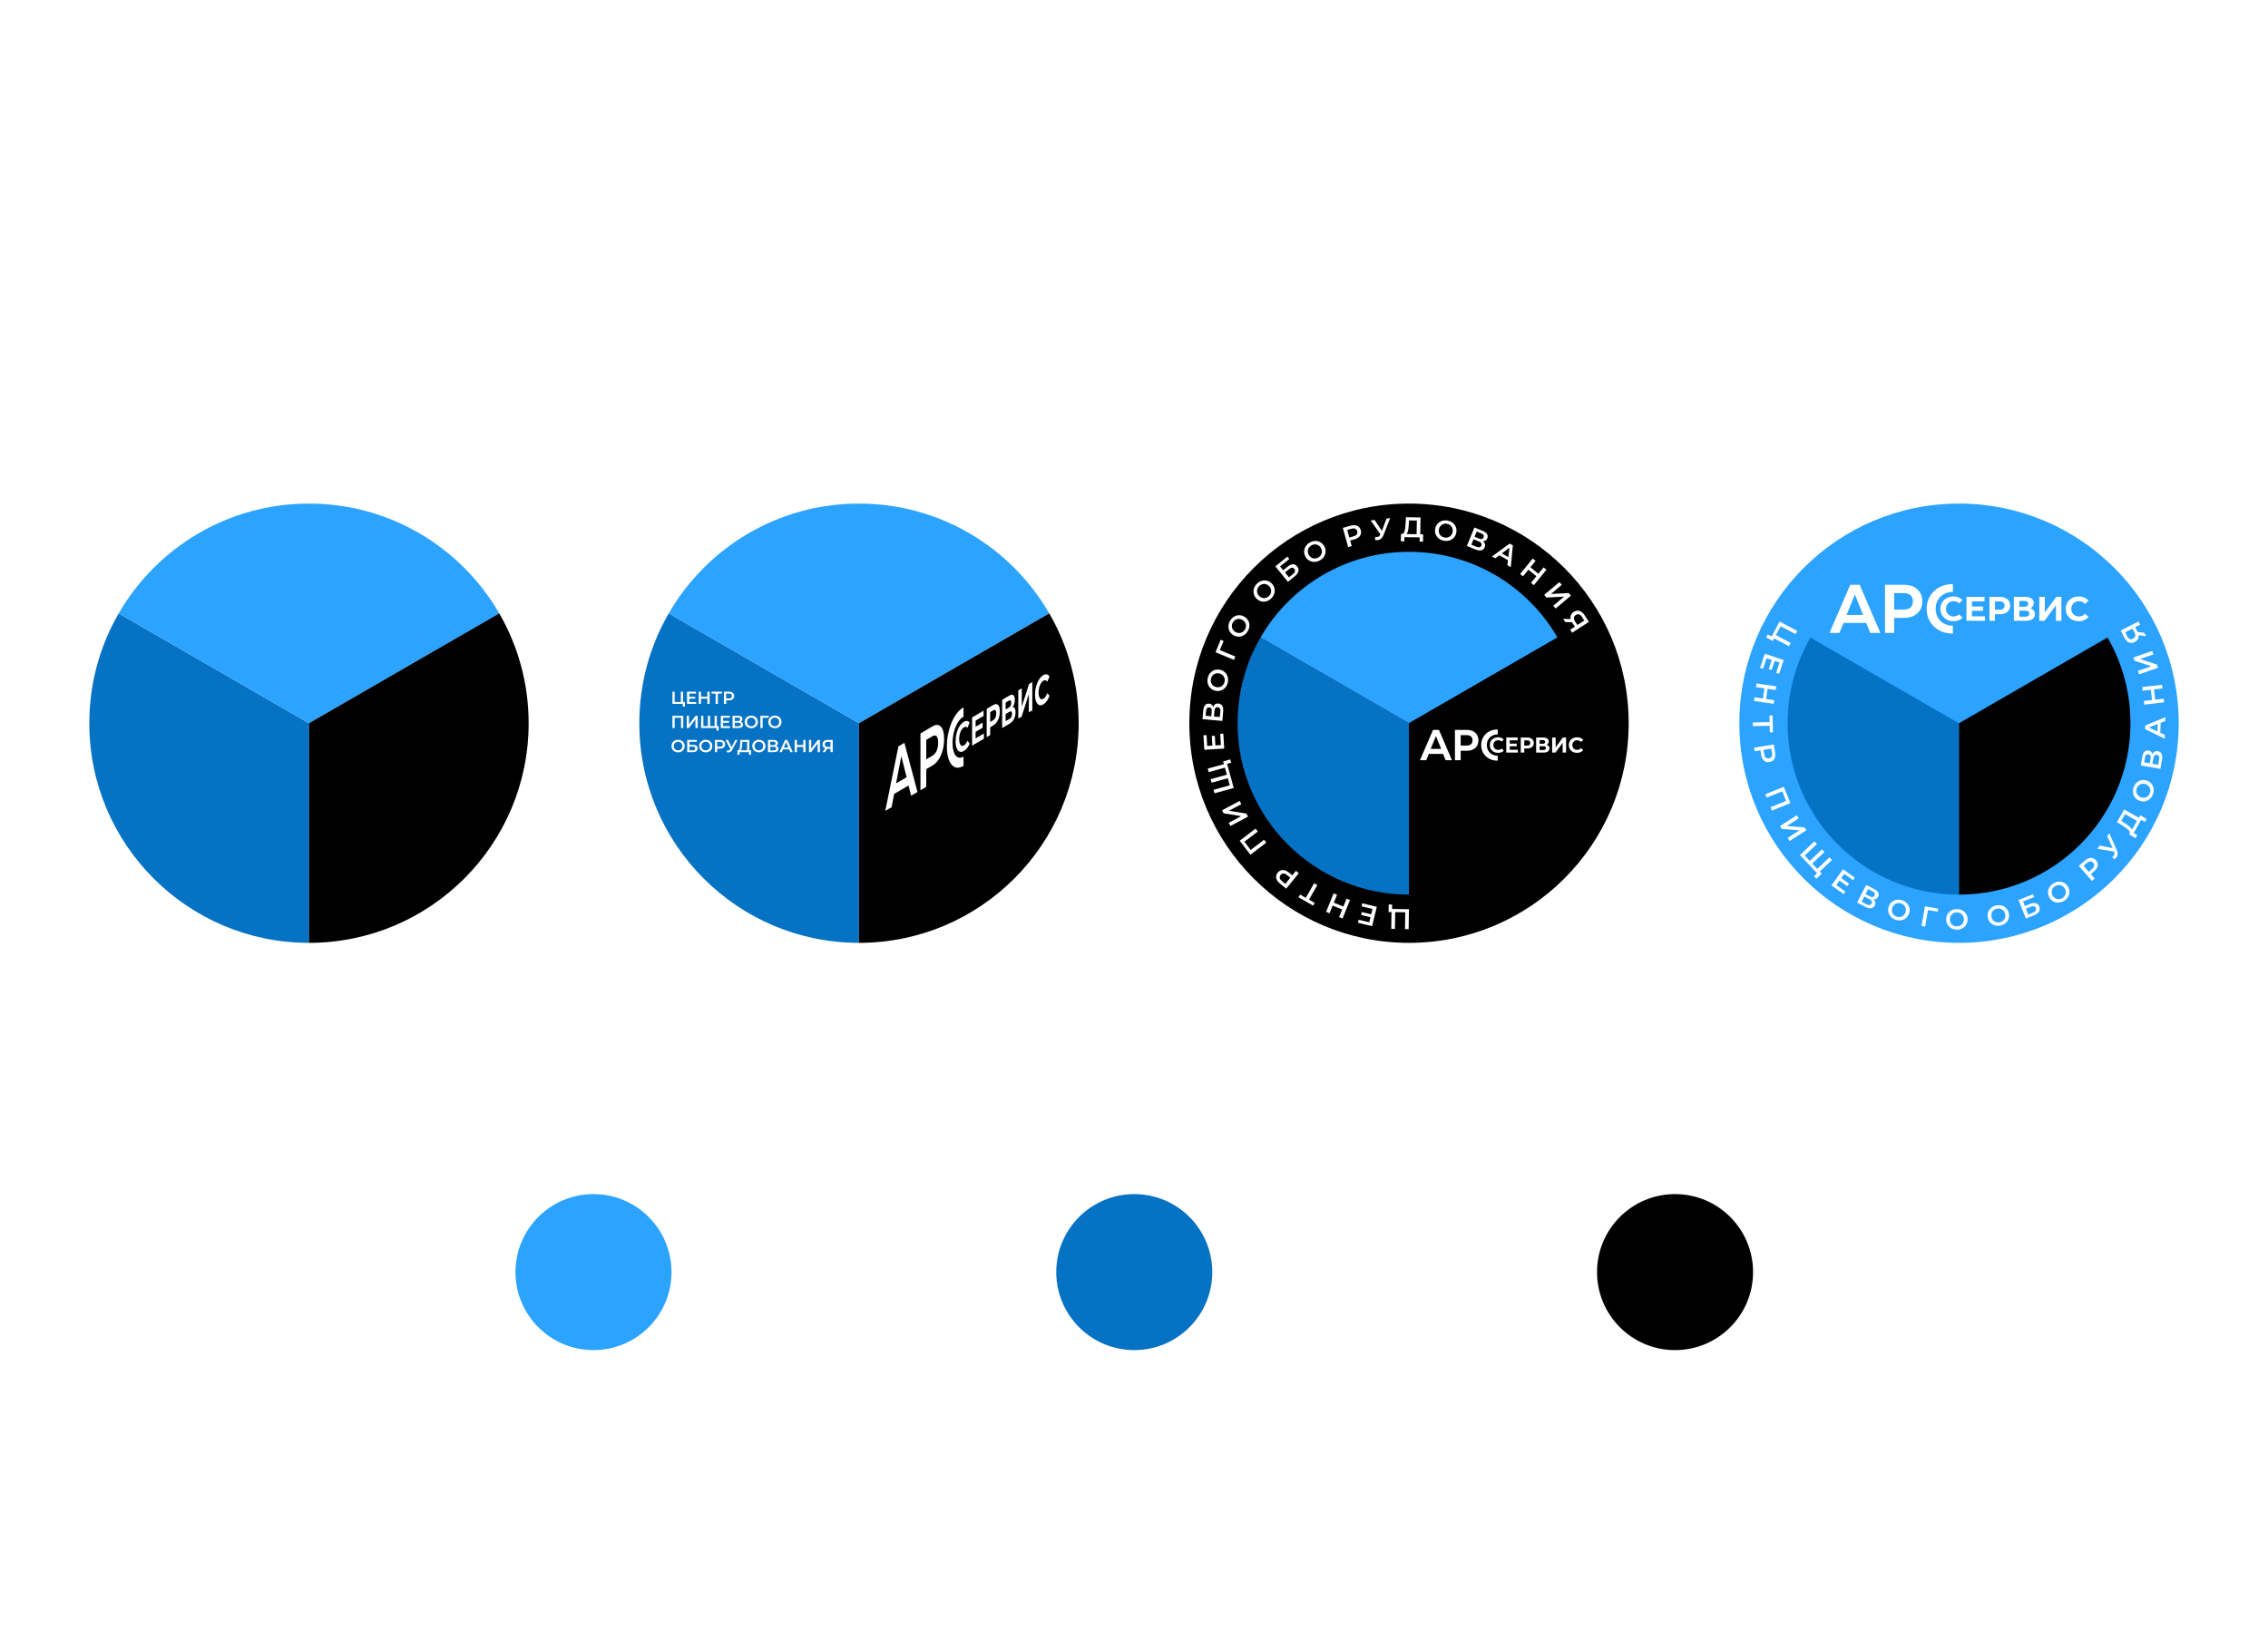<?xml version="1.0" encoding="UTF-8"?> <!-- Creator: CorelDRAW --> <svg xmlns="http://www.w3.org/2000/svg" xmlns:xlink="http://www.w3.org/1999/xlink" xmlns:xodm="http://www.corel.com/coreldraw/odm/2003" xml:space="preserve" width="1052.37mm" height="761.276mm" version="1.1" style="shape-rendering:geometricPrecision; text-rendering:geometricPrecision; image-rendering:optimizeQuality; fill-rule:evenodd; clip-rule:evenodd" viewBox="0 0 108579.42 78545.82"> <defs> <style type="text/css"> <![CDATA[ .fil3 {fill:black} .fil1 {fill:#0672C4} .fil6 {fill:#0672C4} .fil2 {fill:#2BA3FF} .fil5 {fill:#2BA3FF} .fil0 {fill:white} .fil4 {fill:white;fill-rule:nonzero} ]]> </style> </defs> <g id="Слой_x0020_1">  <polygon class="fil0" points="-0,78545.82 108579.42,78545.82 108579.42,0 -0,0 "></polygon> <g id="_105553522430112"> <g> <g> <path class="fil1" d="M30607.36 34628.41c0,5808.05 4708.36,10516.41 10516.42,10516.41l0 -10516.41 -9109 -5259.08c-895.1,1547.02 -1407.42,3343.22 -1407.42,5259.08z"></path> <path class="fil2" d="M32014.78 29369.33l9109 5259.08 9108.99 -5259.08c-1818.45,-3142.88 -5216.8,-5257.33 -9108.99,-5257.33 -3892.2,0 -7290.54,2114.44 -9109,5257.33z"></path> <path class="fil3" d="M41123.77 34628.41l0 10516.41c5808.05,0 10516.41,-4708.36 10516.41,-10516.41 0,-1915.86 -512.3,-3712.05 -1407.42,-5259.08l-9108.99 5259.08z"></path> </g> <path class="fil4" d="M49944.99 33728.85c-73.98,43.41 -140.87,52.69 -200.67,27.86 -59.81,-24.83 -106.82,-80.37 -141.04,-166.6 -34.22,-86.23 -51.34,-196.34 -51.34,-330.36 0,-134.02 17.12,-264.21 51.34,-390.6 34.22,-126.39 81.23,-237.08 141.04,-332.08 59.8,-95 127.03,-164.41 201.7,-208.22 62.92,-36.91 119.79,-49.65 170.6,-38.23 50.81,11.42 93.51,45.65 128.07,102.68l-107.85 248.83c-49.09,-76.87 -109.93,-94 -182.52,-51.41 -44.94,26.36 -85.05,68.25 -120.3,125.66 -35.26,57.41 -62.74,124.75 -82.45,202.04 -19.71,77.27 -29.56,157.79 -29.56,241.55 0,83.76 9.85,152.71 29.56,206.88 19.71,54.15 47.19,89.25 82.45,105.29 35.26,16.03 75.36,10.86 120.3,-15.5 72.58,-42.58 133.43,-131.76 182.52,-267.51l107.85 122.28c-34.56,98.88 -77.43,183.94 -128.59,255.2 -51.17,71.25 -108.2,125.33 -171.12,162.23zm-7045.87 3779.86l504.75 -296.12 -252.37 -1006.48 -252.38 1302.59zm-517.25 1318.05l629.88 -3090.66 285.75 -167.63 627.8 2352.82 -306.6 179.87 -123.06 -491.46 -688.28 403.79 -123.06 635.86 -302.43 177.42zm1962.18 -2468.95l289.92 -170.08c88.98,-52.21 157.82,-132.76 206.49,-241.65 48.66,-108.89 73,-238.48 73,-388.8 0,-150.31 -24.34,-251.36 -73,-303.14 -48.67,-51.78 -117.51,-51.58 -206.49,0.63l-289.92 170.09 0 932.95zm-277.4 1480.55l0 -2721.13 577.74 -338.95c166.86,-97.89 301.04,-91.73 402.54,18.46 101.51,110.2 152.26,307.83 152.26,592.9 0,285.07 -50.75,542.25 -152.26,771.54 -101.51,229.3 -235.69,392.9 -402.54,490.78l-300.34 176.2 0 847.44 -277.4 162.74zm2074.54 -1877.94c-73.99,43.41 -140.88,52.69 -200.68,27.86 -59.8,-24.83 -106.82,-80.37 -141.04,-166.6 -34.22,-86.23 -51.33,-196.34 -51.33,-330.36 0,-134.02 17.11,-264.21 51.33,-390.6 34.22,-126.39 81.24,-237.08 141.04,-332.08 59.8,-95 127.04,-164.41 201.71,-208.22 62.92,-36.91 119.78,-49.65 170.59,-38.23 26.17,5.88 81.21,34.51 106.53,77.55l-101.25 244.88c-47.21,-56.14 -116.22,-52.45 -167.58,-22.33 -44.93,26.36 -85.04,68.25 -120.29,125.66 -35.27,57.41 -62.74,124.75 -82.45,202.03 -19.71,77.28 -29.56,157.8 -29.56,241.56 0,83.76 9.85,152.71 29.56,206.87 19.71,54.16 47.18,89.26 82.45,105.3 35.26,16.03 75.36,10.86 120.29,-15.5 51.24,-30.06 135.51,-131.85 169.06,-217.04l104.44 133.38c-79.55,181.32 -170.84,290.17 -282.83,355.88zm-30.48 717.62c-147.39,86.47 -280.53,104.32 -399.41,53.56 -118.89,-50.75 -212.05,-162.61 -279.49,-335.55 -67.44,-172.95 -101.15,-392.89 -101.15,-659.81 0,-266.93 34.07,-526.63 102.2,-779.12 68.14,-252.47 161.65,-473.84 280.54,-664.1 118.88,-190.26 252.02,-328.62 399.41,-415.08 5.06,-2.97 10.08,-5.84 15.09,-8.65l0 442.98 -2.58 1.48c-100.11,58.74 -189.79,152.16 -269.05,280.3 -79.26,128.13 -141.14,277.81 -185.64,449.04 -44.49,171.23 -66.73,348.85 -66.73,532.84 0,184 22.24,335.52 66.73,454.53 44.5,119.02 106.37,196.11 185.64,231.24 79.26,35.14 168.94,23.34 269.05,-35.39l2.58 -1.54 0 442.91c-5.71,3.53 -11.43,6.97 -17.18,10.35zm990.65 -1555.4l0 251.28 -562.08 329.76 0 -1353.02 548.61 -321.85 0 251.28 -381.64 223.89 0 293.8 337.05 -197.74 0 243.55 -337.05 197.74 0 313.12 395.11 -231.81zm440.76 -635.47c50.46,-29.61 88.83,-72.42 115.11,-128.42 26.27,-56 39.4,-121.38 39.4,-196.12 0,-76.02 -13.13,-126.63 -39.4,-151.8 -26.28,-25.18 -64.65,-22.96 -115.11,6.65l-136.89 80.3 0 469.69 136.89 -80.3zm9.34 -730.31c64.29,-37.72 120.12,-50.49 167.49,-38.34 47.36,12.16 83.82,47.47 109.4,105.91 25.59,58.44 38.38,137.92 38.38,238.42 0,99.22 -12.79,193.38 -38.38,282.49 -25.58,89.1 -62.04,167.2 -109.4,234.28 -47.37,67.09 -103.2,119.49 -167.49,157.21l-146.23 85.79 0 373.03 -168 98.56 0 -1353 314.23 -184.36zm777.8 664.76c78.82,-46.23 118.22,-127.34 118.22,-243.31 0,-112.11 -39.4,-145.05 -118.22,-98.8l-184.6 108.29 0 342.12 184.6 -108.3zm-184.6 -452.23l156.6 -91.87c36.64,-21.49 64.3,-51.57 82.96,-90.23 18.66,-38.65 28,-85.05 28,-139.16 0,-52.83 -9.51,-87.84 -28.52,-105.04 -19.02,-17.19 -46.5,-15.24 -82.45,5.85l-156.6 91.87 0 328.59zm336.01 -110.15c44.24,-1.48 78.13,18.6 101.63,60.22 23.5,41.62 35.26,103.01 35.26,184.2 0,119.83 -24.37,227.56 -73.11,323.16 -48.74,95.6 -118.4,169.96 -208.96,223.1l-357.8 209.9 0 -1353.02 338.09 -198.34c84.35,-49.48 150.03,-57.74 197.05,-24.75 47.01,32.98 70.52,105.53 70.52,217.63 0,67.01 -9,131.23 -26.97,192.68 -17.97,61.43 -43.21,116.51 -75.7,165.21zm269.63 -805.69l166.97 -97.96 0 881.4 346.37 -1084.6 157.64 -92.48 0 1353 -165.94 97.35 0 -879.46 -346.37 1082.67 -158.68 93.09 0 -1353.02z"></path> </g> <path class="fil4" d="M32790.87 33611.56l0 221.22 -100.56 0 0 -129.04 -497.74 0 0 -586.57 107.26 0 0 494.39 295.8 0 0 -494.39 108.09 0 0 494.39 87.15 0zm539.63 0.85l0 91.33 -439.92 0 0 -586.57 428.19 0 0 91.34 -319.26 0 0 152.51 283.23 0 0 89.66 -283.23 0 0 161.73 330.99 0zm642.71 -495.24l0 586.57 -108.93 0 0 -251.39 -303.34 0 0 251.39 -108.93 0 0 -586.57 108.93 0 0 242.18 303.34 0 0 -242.18 108.93 0zm589.91 92.18l-194.41 0 0 494.39 -108.09 0 0 -494.39 -193.57 0 0 -92.18 496.06 0 0 92.18zm335.18 -92.18c50.84,0 95.11,8.39 132.82,25.14 37.7,16.76 66.61,40.78 86.72,72.06 20.11,31.28 30.17,68.44 30.17,111.45 0,42.46 -10.06,79.47 -30.17,111.03 -20.11,31.56 -49.02,55.73 -86.72,72.48 -37.71,16.76 -81.98,25.14 -132.82,25.14l-132.4 0 0 169.26 -108.93 0 0 -586.57 241.33 0zm-5.02 325.13c47.48,0 83.51,-10.06 108.09,-30.17 24.59,-20.11 36.88,-48.87 36.88,-86.31 0,-37.43 -12.29,-66.2 -36.88,-86.31 -24.58,-20.11 -60.61,-30.17 -108.09,-30.17l-127.37 0 0 232.95 127.37 0zm-2182.02 830.4l0 586.57 -107.25 0 0 -494.39 -304.17 0 0 494.39 -107.26 0 0 -586.57 518.69 0zm165.92 0l107.26 0 0 416.46 315.07 -416.46 101.39 0 0 586.57 -107.26 0 0 -415.63 -315.07 415.63 -101.39 0 0 -586.57zm1442.12 0l0 586.57 -753.32 0 0 -586.57 107.26 0 0 494.39 216.19 0 0 -494.39 107.26 0 0 494.39 215.35 0 0 -494.39 107.26 0zm84.63 494.39l0 217.03 -100.56 0 0 -124.85 -93.85 0 0 -92.18 194.41 0zm544.67 0.85l0 91.33 -439.92 0 0 -586.57 428.19 0 0 91.34 -319.26 0 0 152.51 283.23 0 0 89.66 -283.23 0 0 161.73 330.99 0zm507.79 -213.68c37.43,10.05 65.92,27.23 85.47,51.53 19.55,24.31 29.33,54.61 29.33,90.92 0,51.39 -18.99,91.34 -56.98,119.83 -37.99,28.49 -93.01,42.74 -165.07,42.74l-278.21 0 0 -586.57 262.28 0c65.91,0 117.31,13.13 154.18,39.39 36.88,26.25 55.3,63.4 55.3,111.44 0,30.73 -7.4,57.26 -22.2,79.61 -14.81,22.34 -36.17,39.38 -64.1,51.11zm-278.19 -31l145.8 0c35.19,0 62.01,-6.99 80.45,-20.96 18.44,-13.96 27.65,-34.63 27.65,-62.01 0,-27.37 -9.21,-48.17 -27.65,-62.42 -18.44,-14.25 -45.25,-21.37 -80.45,-21.37l-145.8 0 0 166.75zm167.59 252.21c77.09,0 115.63,-29.04 115.63,-87.14 0,-56.97 -38.54,-85.47 -115.63,-85.47l-167.59 0 0 172.61 167.59 0zm620.92 92.18c-59.78,0 -113.68,-12.99 -161.73,-38.96 -48.04,-25.98 -85.75,-62.01 -113.12,-108.1 -27.37,-46.09 -41.05,-97.63 -41.05,-154.6 0,-56.98 13.68,-108.52 41.05,-154.6 27.37,-46.09 65.08,-82.12 113.12,-108.1 48.05,-25.98 101.95,-38.97 161.73,-38.97 59.77,0 113.68,12.99 161.72,38.97 48.05,25.98 85.75,61.86 113.12,107.67 27.37,45.81 41.06,97.48 41.06,155.02 0,57.54 -13.69,109.21 -41.06,155.02 -27.37,45.8 -65.07,81.7 -113.12,107.67 -48.04,25.97 -101.95,38.96 -161.72,38.96zm0 -95.52c39.1,0 74.3,-8.8 105.58,-26.4 31.28,-17.59 55.86,-42.17 73.74,-73.74 17.87,-31.56 26.82,-66.89 26.82,-105.99 0,-39.1 -8.95,-74.44 -26.82,-106 -17.88,-31.56 -42.46,-56.14 -73.74,-73.74 -31.28,-17.59 -66.48,-26.39 -105.58,-26.39 -39.1,0 -74.3,8.8 -105.58,26.39 -31.28,17.6 -55.87,42.18 -73.74,73.74 -17.88,31.56 -26.82,66.9 -26.82,106 0,39.1 8.94,74.43 26.82,105.99 17.87,31.57 42.46,56.15 73.74,73.74 31.28,17.6 66.48,26.4 105.58,26.4zm834.59 -407.25l-290.76 0 0.84 494.39 -107.26 0 0 -586.57 398.02 0 -0.84 92.18zm296.64 502.77c-59.78,0 -113.68,-12.99 -161.73,-38.96 -48.04,-25.98 -85.75,-62.01 -113.12,-108.1 -27.37,-46.09 -41.05,-97.63 -41.05,-154.6 0,-56.98 13.68,-108.52 41.05,-154.6 27.37,-46.09 65.08,-82.12 113.12,-108.1 48.05,-25.98 101.95,-38.97 161.73,-38.97 59.77,0 113.68,12.99 161.72,38.97 48.05,25.98 85.75,61.86 113.12,107.67 27.37,45.81 41.06,97.48 41.06,155.02 0,57.54 -13.69,109.21 -41.06,155.02 -27.37,45.8 -65.07,81.7 -113.12,107.67 -48.04,25.97 -101.95,38.96 -161.72,38.96zm0 -95.52c39.1,0 74.3,-8.8 105.58,-26.4 31.28,-17.59 55.86,-42.17 73.74,-73.74 17.87,-31.56 26.82,-66.89 26.82,-105.99 0,-39.1 -8.95,-74.44 -26.82,-106 -17.88,-31.56 -42.46,-56.14 -73.74,-73.74 -31.28,-17.59 -66.48,-26.39 -105.58,-26.39 -39.1,0 -74.3,8.8 -105.58,26.39 -31.28,17.6 -55.87,42.18 -73.74,73.74 -17.88,31.56 -26.82,66.9 -26.82,106 0,39.1 8.94,74.43 26.82,105.99 17.87,31.57 42.46,56.15 73.74,73.74 31.28,17.6 66.48,26.4 105.58,26.4zm-4634.7 1251.05c-59.78,0 -113.68,-12.99 -161.73,-38.96 -48.04,-25.98 -85.75,-62.01 -113.12,-108.1 -27.37,-46.09 -41.05,-97.63 -41.05,-154.6 0,-56.98 13.68,-108.52 41.05,-154.6 27.37,-46.09 65.08,-82.12 113.12,-108.1 48.05,-25.98 101.95,-38.97 161.73,-38.97 59.77,0 113.68,12.99 161.72,38.97 48.05,25.98 85.75,61.86 113.12,107.67 27.37,45.81 41.06,97.48 41.06,155.02 0,57.54 -13.69,109.21 -41.06,155.02 -27.37,45.8 -65.07,81.7 -113.12,107.67 -48.04,25.97 -101.95,38.96 -161.72,38.96zm0 -95.52c39.1,0 74.3,-8.8 105.58,-26.4 31.28,-17.59 55.86,-42.17 73.74,-73.74 17.87,-31.56 26.82,-66.89 26.82,-105.99 0,-39.1 -8.95,-74.44 -26.82,-106 -17.88,-31.56 -42.46,-56.14 -73.74,-73.74 -31.28,-17.59 -66.48,-26.39 -105.58,-26.39 -39.1,0 -74.3,8.8 -105.58,26.39 -31.28,17.6 -55.87,42.18 -73.74,73.74 -17.88,31.56 -26.82,66.9 -26.82,106 0,39.1 8.94,74.43 26.82,105.99 17.87,31.57 42.46,56.15 73.74,73.74 31.28,17.6 66.48,26.4 105.58,26.4zm437.41 -499.43l456.68 0 0 89.67 -349.42 0 0 144.12 173.45 0c70.39,0 123.88,14.67 160.47,43.99 36.59,29.33 54.89,71.65 54.89,126.95 0,58.1 -20.12,102.93 -60.34,134.49 -40.22,31.56 -97.48,47.35 -171.78,47.35l-263.96 0 0 -586.57zm258.1 502.77c41.89,0 73.73,-8.1 95.52,-24.3 21.79,-16.2 32.68,-39.66 32.68,-70.39 0,-60.33 -42.74,-90.5 -128.2,-90.5l-150.83 0 0 185.18 150.83 0zm628.46 92.18c-59.78,0 -113.68,-12.99 -161.73,-38.96 -48.04,-25.98 -85.75,-62.01 -113.12,-108.1 -27.37,-46.09 -41.05,-97.63 -41.05,-154.6 0,-56.98 13.68,-108.52 41.05,-154.6 27.37,-46.09 65.08,-82.12 113.12,-108.1 48.05,-25.98 101.95,-38.97 161.73,-38.97 59.77,0 113.68,12.99 161.72,38.97 48.05,25.98 85.75,61.86 113.12,107.67 27.37,45.81 41.06,97.48 41.06,155.02 0,57.54 -13.69,109.21 -41.06,155.02 -27.37,45.8 -65.07,81.7 -113.12,107.67 -48.04,25.97 -101.95,38.96 -161.72,38.96zm0 -95.52c39.1,0 74.3,-8.8 105.58,-26.4 31.28,-17.59 55.86,-42.17 73.74,-73.74 17.87,-31.56 26.82,-66.89 26.82,-105.99 0,-39.1 -8.95,-74.44 -26.82,-106 -17.88,-31.56 -42.46,-56.14 -73.74,-73.74 -31.28,-17.59 -66.48,-26.39 -105.58,-26.39 -39.1,0 -74.3,8.8 -105.58,26.39 -31.28,17.6 -55.87,42.18 -73.74,73.74 -17.88,31.56 -26.82,66.9 -26.82,106 0,39.1 8.94,74.43 26.82,105.99 17.87,31.57 42.46,56.15 73.74,73.74 31.28,17.6 66.48,26.4 105.58,26.4zm677.9 -499.43c50.84,0 95.11,8.39 132.82,25.14 37.7,16.76 66.61,40.78 86.72,72.06 20.11,31.28 30.17,68.44 30.17,111.45 0,42.46 -10.06,79.47 -30.17,111.03 -20.11,31.56 -49.02,55.73 -86.72,72.48 -37.71,16.76 -81.98,25.14 -132.82,25.14l-132.4 0 0 169.26 -108.93 0 0 -586.57 241.33 0zm-5.02 325.13c47.48,0 83.51,-10.06 108.09,-30.17 24.59,-20.11 36.88,-48.87 36.88,-86.31 0,-37.43 -12.29,-66.2 -36.88,-86.31 -24.58,-20.11 -60.61,-30.17 -108.09,-30.17l-127.37 0 0 232.95 127.37 0zm848.83 -325.13l-254.73 473.45c-22.35,41.9 -49.02,73.32 -80.02,94.27 -31,20.94 -64.66,31.42 -100.98,31.42 -29.04,0 -57.81,-6.14 -86.31,-18.44l26.82 -85.46c22.91,7.25 41.9,10.89 56.98,10.89 35.19,0 64.24,-18.15 87.14,-54.47l9.22 -14.24 -233.79 -437.42 116.47 0 173.46 344.4 178.49 -344.4 107.25 0zm648.57 494.39l0 217.03 -100.56 0 0 -124.85 -449.97 0 0 124.85 -101.39 0 0.84 -217.03 25.14 0c36.86,-1.67 62.7,-28.91 77.51,-81.7 14.81,-52.8 23.89,-128.35 27.24,-226.67l6.7 -186.03 429.87 0 0 494.39 84.63 0zm-425.68 -298.3c-2.8,75.97 -8.94,139.24 -18.44,189.79 -9.49,50.56 -24.58,86.73 -45.24,108.51l297.47 0 0 -402.21 -229.6 0 -4.19 103.91zm799.4 398.86c-59.78,0 -113.68,-12.99 -161.73,-38.96 -48.04,-25.98 -85.75,-62.01 -113.12,-108.1 -27.37,-46.09 -41.05,-97.63 -41.05,-154.6 0,-56.98 13.68,-108.52 41.05,-154.6 27.37,-46.09 65.08,-82.12 113.12,-108.1 48.05,-25.98 101.95,-38.97 161.73,-38.97 59.77,0 113.68,12.99 161.72,38.97 48.05,25.98 85.75,61.86 113.12,107.67 27.37,45.81 41.06,97.48 41.06,155.02 0,57.54 -13.69,109.21 -41.06,155.02 -27.37,45.8 -65.07,81.7 -113.12,107.67 -48.04,25.97 -101.95,38.96 -161.72,38.96zm0 -95.52c39.1,0 74.3,-8.8 105.58,-26.4 31.28,-17.59 55.86,-42.17 73.74,-73.74 17.87,-31.56 26.82,-66.89 26.82,-105.99 0,-39.1 -8.95,-74.44 -26.82,-106 -17.88,-31.56 -42.46,-56.14 -73.74,-73.74 -31.28,-17.59 -66.48,-26.39 -105.58,-26.39 -39.1,0 -74.3,8.8 -105.58,26.39 -31.28,17.6 -55.87,42.18 -73.74,73.74 -17.88,31.56 -26.82,66.9 -26.82,106 0,39.1 8.94,74.43 26.82,105.99 17.87,31.57 42.46,56.15 73.74,73.74 31.28,17.6 66.48,26.4 105.58,26.4zm822.86 -217.87c37.43,10.05 65.92,27.23 85.47,51.53 19.55,24.31 29.33,54.61 29.33,90.92 0,51.39 -18.99,91.34 -56.98,119.83 -37.99,28.49 -93.01,42.74 -165.07,42.74l-278.21 0 0 -586.57 262.28 0c65.91,0 117.31,13.13 154.18,39.39 36.88,26.25 55.3,63.4 55.3,111.44 0,30.73 -7.4,57.26 -22.2,79.61 -14.81,22.34 -36.17,39.38 -64.1,51.11zm-278.19 -31l145.8 0c35.19,0 62.01,-6.99 80.45,-20.96 18.44,-13.96 27.65,-34.63 27.65,-62.01 0,-27.37 -9.21,-48.17 -27.65,-62.42 -18.44,-14.25 -45.25,-21.37 -80.45,-21.37l-145.8 0 0 166.75zm167.59 252.21c77.09,0 115.63,-29.04 115.63,-87.14 0,-56.97 -38.54,-85.47 -115.63,-85.47l-167.59 0 0 172.61 167.59 0zm738.23 -51.95l-293.28 0 -57.82 135.75 -112.29 0 263.96 -586.57 107.25 0 264.79 586.57 -113.96 0 -58.66 -135.75zm-36.03 -85.47l-110.62 -256.41 -109.77 256.41 220.38 0zm819.51 -365.35l0 586.57 -108.93 0 0 -251.39 -303.34 0 0 251.39 -108.93 0 0 -586.57 108.93 0 0 242.18 303.34 0 0 -242.18 108.93 0zm165.07 0l107.26 0 0 416.46 315.07 -416.46 101.39 0 0 586.57 -107.26 0 0 -415.63 -315.07 415.63 -101.39 0 0 -586.57zm1136.26 0l0 586.57 -107.25 0 0 -163.4 -144.97 0 -11.73 0 -108.93 163.4 -114.79 0 125.69 -180.99c-40.78,-15.08 -72.2,-38.97 -94.26,-71.65 -22.07,-32.69 -33.1,-72.2 -33.1,-118.57 0,-44.7 10.05,-83.24 30.16,-115.64 20.11,-32.4 48.61,-57.12 85.47,-74.15 36.88,-17.04 80.17,-25.57 129.89,-25.57l243.84 0zm-240.49 92.18c-44.69,0 -78.9,10.34 -102.64,31 -23.75,20.67 -35.62,50.84 -35.62,90.5 0,38.55 11.45,68.29 34.36,89.25 22.91,20.94 56.14,31.42 99.71,31.42l137.43 0 0 -242.17 -133.24 0z"></path> </g> <g id="_105553522240448"> <path class="fil1" d="M4275.5 34628.42c0,5808.05 4708.36,10516.41 10516.41,10516.41l0 -10516.41 -9108.99 -5259.08c-895.11,1547.01 -1407.42,3343.22 -1407.42,5259.08z"></path> <path class="fil2" d="M5682.92 29369.34l9108.99 5259.08 9109 -5259.08c-1818.46,-3142.88 -5216.8,-5257.34 -9109,-5257.34 -3892.2,0 -7290.53,2114.45 -9108.99,5257.34z"></path> <path class="fil3" d="M14791.91 34628.42l0 10516.41c5808.05,0 10516.41,-4708.36 10516.41,-10516.41 0,-1915.86 -512.3,-3712.05 -1407.41,-5259.08l-9109 5259.08z"></path> </g> <g id="_105553522290144"> <path class="fil3" d="M67455.64 24112c5808.05,0 10516.41,4708.36 10516.41,10516.41 0,5808.05 -4708.36,10516.41 -10516.41,10516.41 -5808.05,0 -10516.41,-4708.36 -10516.41,-10516.41 0,-5808.05 4708.36,-10516.41 10516.41,-10516.41z"></path> <path class="fil4" d="M66477.68 43668.7l5.79 -359.91 163.6 2.63 -3.37 209.94 809.8 13.02 -15.34 954.3 -174.5 -2.8 12.93 -804.34 -481.25 -7.74 -12.92 804.34 -175.86 -2.83 12.92 -804.34 -141.79 -2.28zm-1294.64 -273.51l34.96 -144.45 695.74 168.36 -224.48 927.66 -677.19 -163.88 34.96 -144.45 504.9 122.18 58.37 -241.2 -447.91 -108.4 34.31 -141.79 447.92 108.39 61.9 -255.77 -523.47 -126.67zm-1695.93 264.07l358.83 -884.42 164.26 66.64 -153.78 379.04 457.36 185.56 153.77 -379.03 164.25 66.63 -358.82 884.41 -164.25 -66.63 148.14 -365.14 -457.36 -185.56 -148.14 365.13 -164.26 -66.63zm-1247.61 -827.01l274.73 156.82 398.79 -698.65 152.75 87.19 -398.79 698.64 273.53 156.15 -74.35 130.25 -701.01 -400.14 74.35 -130.26zm-967.03 -530.3c-64.16,-52.21 -111.43,-108.25 -141.81,-168.14 -30.36,-59.88 -42.18,-119.89 -35.43,-180.02 6.75,-60.14 32.21,-117.34 76.39,-171.63 43.6,-53.58 94.31,-89.96 152.1,-109.14 57.8,-19.18 119.11,-19.97 183.9,-2.39 64.79,17.57 129.29,52.48 193.44,104.68l167.09 135.98 173.84 -213.62 137.48 111.88 -602.45 740.26 -304.57 -247.86zm340.28 -405.15c-59.92,-48.76 -115.72,-73.08 -167.4,-72.95 -51.68,0.12 -96.74,23.81 -135.18,71.05 -38.43,47.24 -52.48,96.17 -42.11,146.8 10.36,50.63 45.51,100.32 105.44,149.08l160.74 130.83 239.26 -293.99 -160.74 -130.82zm-2262.44 -1641.37l758.27 -579.62 105.99 138.67 -639.12 488.53 300.56 393.22 639.12 -488.53 105.98 138.65 -758.27 579.62 -512.54 -670.53zm-444.78 -705.9l-81.88 -154.13 598.44 -317.93 -838.96 -134.81 -77.4 -145.7 842.87 -447.79 81.88 154.14 -597.24 317.28 837.75 135.45 77.41 145.71 -842.88 447.78zm-1085.77 -2748l920.23 -253.22 325.21 1181.82 -920.22 253.23 -46.31 -168.28 775.61 -213.42 -93.32 -339.18 -775.62 213.44 -46.31 -168.27 775.62 -213.43 -92.97 -337.85 -775.61 213.43 -46.32 -168.27zm739.08 -346.21l340.49 -93.69 43.41 157.76 -195.88 53.9 40.52 147.23 -144.61 39.8 -83.92 -304.99zm-141.76 -1318.45l148.34 -9.19 44.27 714.45 -952.6 59.03 -43.1 -695.4 148.33 -9.19 32.14 518.49 247.68 -15.34 -28.51 -459.97 145.61 -9.02 28.5 459.96 262.66 -16.27 -33.32 -537.54zm-336.01 -1286.62c21.75,-59.2 53.72,-102.88 95.96,-131.02 42.21,-28.16 92.77,-39.59 151.6,-34.31 83.3,7.48 145.27,44.08 185.9,109.79 40.65,65.7 55.74,156.96 45.24,273.74l-40.49 450.86 -950.61 -85.36 38.16 -425.06c9.6,-106.83 38.35,-188.2 86.27,-244.14 47.92,-55.94 110.8,-80.41 188.66,-73.41 49.8,4.47 91.72,20.33 125.78,47.57 34.06,27.24 58.56,64.34 73.51,111.33zm-90.73 446.33l21.21 -236.29c5.13,-57.03 -2.29,-101.49 -22.23,-133.41 -19.95,-31.91 -52.1,-49.85 -96.47,-53.84 -44.37,-3.98 -79.43,7.92 -105.2,35.73 -25.76,27.8 -41.22,70.22 -46.34,127.25l-21.21 236.29 270.24 24.27zm433.16 -234.89c11.22,-124.94 -30.26,-191.63 -124.41,-200.08 -92.34,-8.3 -144.13,50.02 -155.34,174.97l-24.39 271.59 279.75 25.12 24.39 -271.6zm356.67 -1387.04c-20.25,95.14 -59.18,176.51 -116.82,244.18 -57.61,67.65 -127.73,115.45 -210.37,143.4 -82.62,27.94 -169.28,32.26 -259.96,12.95 -90.68,-19.31 -168.05,-58.56 -232.12,-117.73 -64.08,-59.19 -108.64,-131.41 -133.7,-216.66 -25.07,-85.28 -27.47,-175.46 -7.21,-270.6 20.26,-95.13 59.19,-176.5 116.83,-244.17 57.61,-67.65 127.52,-115.5 209.7,-143.54 82.18,-28.04 169.05,-32.3 260.61,-12.81 91.58,19.5 169.18,58.79 232.81,117.88 63.63,59.1 107.96,131.26 133.03,216.52 25.06,85.28 27.46,175.46 7.2,270.59zm-152.03 -32.38c13.26,-62.24 11.18,-121.22 -6.22,-176.97 -17.41,-55.75 -48.19,-103.2 -92.36,-142.35 -44.17,-39.13 -97.37,-65.33 -159.61,-78.58 -62.24,-13.26 -121.49,-11.01 -177.78,6.74 -56.28,17.76 -103.73,48.55 -142.34,92.37 -38.6,43.82 -64.53,96.84 -77.78,159.08 -13.25,62.25 -11.17,121.23 6.23,176.98 17.41,55.76 48.18,103.2 92.36,142.35 44.17,39.13 97.37,65.33 159.6,78.59 62.24,13.25 121.5,11.01 177.78,-6.75 56.29,-17.76 103.74,-48.54 142.34,-92.37 38.61,-43.81 64.54,-96.84 77.78,-159.09zm-48.99 -1950.98l-181.3 437.01 743.56 307 -66.88 161.2 -881.58 -365.74 248.18 -598.21 138.02 58.73zm1160.5 -477.12c-48.21,84.47 -110.04,150.18 -185.51,197.12 -75.46,46.93 -156.79,71.15 -244,72.67 -87.2,1.5 -171.08,-20.73 -251.6,-66.69 -80.52,-45.95 -142.3,-106.87 -185.35,-182.73 -43.06,-75.87 -63.56,-158.21 -61.51,-247.05 2.04,-88.86 27.18,-175.5 75.39,-259.97 48.21,-84.48 110.05,-150.17 185.52,-197.12 75.45,-46.93 156.59,-71.26 243.4,-73 86.81,-1.73 170.87,20.6 252.18,67.01 81.31,46.42 143.29,107.44 185.95,183.08 42.64,75.63 62.95,157.87 60.91,246.72 -2.04,88.85 -27.17,175.5 -75.39,259.96zm-134.99 -77.06c31.54,-55.25 47.49,-112.08 47.86,-170.48 0.36,-58.41 -14.55,-112.97 -44.73,-163.69 -30.19,-50.72 -72.9,-91.85 -128.17,-123.39 -55.26,-31.55 -112.4,-47.42 -171.42,-47.62 -59.03,-0.2 -113.59,14.71 -163.69,44.73 -50.1,30 -90.92,72.65 -122.46,127.9 -31.55,55.27 -47.5,112.1 -47.86,170.5 -0.37,58.41 14.54,112.97 44.72,163.69 30.18,50.72 72.9,91.85 128.17,123.39 55.26,31.55 112.4,47.42 171.43,47.62 59.02,0.2 113.58,-14.7 163.68,-44.73 50.09,-30 90.92,-72.65 122.47,-127.92zm1260.33 -1489.5c-68.98,68.58 -146.08,115.43 -231.32,140.57 -85.23,25.14 -170.09,26.82 -254.55,5.04 -84.45,-21.78 -159.37,-65.55 -224.74,-131.29 -65.36,-65.75 -108.69,-140.92 -129.97,-225.5 -21.29,-84.59 -19.11,-169.43 6.53,-254.51 25.64,-85.1 72.94,-161.93 141.92,-230.5 68.97,-68.57 146.08,-115.43 231.32,-140.57 85.23,-25.13 169.92,-26.98 254.06,-5.52 84.14,21.45 159.21,65.38 225.21,131.78 66.01,66.39 109.5,141.72 130.47,225.99 20.96,84.26 18.62,168.94 -7.02,254.02 -25.64,85.1 -72.95,161.93 -141.92,230.5zm-109.58 -110.23c45.12,-44.86 75.64,-95.39 91.54,-151.58 15.92,-56.2 16.09,-112.75 0.51,-169.68 -15.58,-56.93 -45.8,-107.95 -90.66,-153.08 -44.86,-45.13 -95.71,-75.64 -152.54,-91.56 -56.84,-15.91 -113.4,-16.07 -169.69,-0.48 -56.28,15.57 -106.98,45.8 -152.1,90.66 -45.14,44.86 -75.65,95.39 -91.56,151.58 -15.92,56.19 -16.07,112.75 -0.51,169.68 15.58,56.92 45.8,107.94 90.67,153.07 44.85,45.13 95.71,75.65 152.54,91.57 56.84,15.9 113.4,16.06 169.68,0.48 56.28,-15.58 106.99,-45.8 152.12,-90.66zm302.13 -1417.81l576.35 -469.05 92.09 113.16 -440.99 358.88 148.03 181.89 218.92 -178.15c88.81,-72.29 171.39,-108.72 247.7,-109.28 76.29,-0.58 142.85,34.04 199.65,103.85 59.68,73.32 80.33,150.54 61.99,231.69 -18.33,81.14 -74.4,159.87 -168.17,236.18l-333.12 271.1 -602.45 -740.26zm842.11 369.43c52.87,-43.02 84.74,-85.96 95.59,-128.77 10.85,-42.83 0.51,-83.62 -31.06,-122.4 -61.96,-76.14 -146.87,-70.31 -254.74,17.46l-190.35 154.92 190.2 233.72 190.36 -154.92zm1292.43 -659c-84.47,48.22 -171.12,73.35 -259.97,75.39 -88.83,2.04 -171.19,-18.46 -247.06,-61.51 -75.85,-43.05 -136.76,-104.83 -182.72,-185.36 -45.97,-80.51 -68.19,-164.38 -66.68,-251.59 1.51,-87.22 25.72,-168.55 72.66,-244 46.95,-75.47 112.65,-137.3 197.13,-185.51 84.46,-48.22 171.11,-73.35 259.96,-75.39 88.83,-2.04 171.09,18.26 246.72,60.92 75.63,42.66 136.65,104.64 183.07,185.94 46.41,81.32 68.75,165.37 67.01,252.19 -1.73,86.81 -26.06,167.95 -73.01,243.4 -46.93,75.47 -112.64,137.3 -197.11,185.51zm-77.04 -135c55.25,-31.54 97.88,-72.36 127.9,-122.45 30.01,-50.11 44.92,-104.67 44.74,-163.69 -0.21,-59.03 -16.07,-116.17 -47.63,-171.43 -31.54,-55.26 -72.67,-97.98 -123.39,-128.17 -50.72,-30.18 -105.28,-45.09 -163.69,-44.72 -58.39,0.36 -115.23,16.31 -170.49,47.85 -55.26,31.55 -97.9,72.38 -127.9,122.47 -30.02,50.1 -44.93,104.66 -44.74,163.68 0.2,59.03 16.06,116.17 47.61,171.43 31.55,55.26 72.68,97.99 123.4,128.17 50.72,30.18 105.28,45.09 163.68,44.73 58.41,-0.37 115.24,-16.32 170.51,-47.87zm1549.38 -1524.78c79.67,-22.26 152.71,-28.51 219.16,-18.75 66.43,9.76 122.24,34.74 167.46,74.97 45.21,40.22 77.24,94.04 96.06,161.45 18.58,66.53 19.03,128.93 1.33,187.19 -17.69,58.28 -52.42,108.8 -104.19,151.57 -51.75,42.78 -117.48,75.29 -197.14,97.54l-207.49 57.95 74.1 265.27 -170.72 47.68 -256.78 -919.23 378.2 -105.64zm134.45 511.71c74.41,-20.79 126.47,-52.32 156.19,-94.59 29.73,-42.28 36.39,-92.75 20.01,-151.4 -16.38,-58.66 -48.24,-98.36 -95.56,-119.12 -47.33,-20.75 -108.2,-20.74 -182.6,0.04l-199.62 55.77 101.97 365.06 199.62 -55.76zm1753.12 -874.79l-318.02 814.94c-27.83,72.08 -64.71,128.09 -110.66,168.05 -45.94,39.95 -98.24,63.51 -156.89,70.68 -46.91,5.73 -94.59,1.48 -143.04,-12.75l26.45 -143.33c38.42,7.21 69.82,9.33 94.18,6.35 56.84,-6.94 100.17,-42 130,-105.17l12.08 -24.82 -463.9 -660.35 188.12 -22.99 348.11 522.03 220.33 -591.47 173.23 -21.16zm1580.9 776.16l-5.67 353.1 -163.59 -2.63 3.26 -203.13 -732.1 -11.77 -3.26 203.14 -164.96 -2.65 7.04 -353.08 40.9 0.66c60.04,-1.75 102.78,-45.4 128.24,-130.9 25.47,-85.5 42.21,-208.18 50.24,-368.05l15.78 -302.47 699.37 11.24 -12.93 804.34 137.69 2.21zm-684.75 -496.46c-6.53,123.54 -18.19,226.3 -34.96,308.31 -16.78,81.99 -42.26,140.45 -76.45,175.36l483.96 7.77 10.52 -654.37 -373.55 -6 -9.52 168.93zm1686.58 806.46c-95.95,-15.97 -179.01,-51.21 -249.18,-105.74 -70.17,-54.52 -121.08,-122.42 -152.71,-203.71 -31.62,-81.28 -39.83,-167.65 -24.61,-259.12 15.21,-91.46 50.94,-170.51 107.19,-237.17 56.24,-66.67 126.39,-114.43 210.44,-143.29 84.05,-28.88 174.04,-35.32 269.99,-19.36 95.93,15.96 178.99,51.2 249.17,105.72 70.17,54.52 121.11,122.21 152.81,203.04 31.7,80.84 39.88,167.43 24.5,259.79 -15.36,92.35 -51.13,171.64 -107.3,237.85 -56.17,66.22 -126.28,113.76 -210.33,142.62 -84.06,28.87 -174.05,35.32 -269.98,19.36zm25.51 -153.33c62.76,10.44 121.6,5.72 176.51,-14.17 54.91,-19.89 100.93,-52.79 138.05,-98.67 37.12,-45.88 60.91,-100.22 71.35,-162.99 10.44,-62.76 5.53,-121.86 -14.73,-177.3 -20.26,-55.43 -53.16,-101.44 -98.67,-138.04 -45.51,-36.6 -99.65,-60.13 -162.41,-70.56 -62.77,-10.45 -121.61,-5.73 -176.52,14.17 -54.9,19.89 -100.92,52.77 -138.05,98.67 -37.12,45.88 -60.89,100.21 -71.34,162.98 -10.45,62.77 -5.54,121.86 14.72,177.3 20.26,55.44 53.16,101.45 98.67,138.05 45.51,36.6 99.66,60.12 162.42,70.56zm1834.5 177.76c50.29,38.06 82.73,81.4 97.35,129.99 14.61,48.6 10.81,100.29 -11.4,155.02 -31.43,77.5 -84.51,126.1 -159.22,145.82 -74.69,19.72 -166.38,7.54 -275.03,-36.55l-419.47 -170.19 358.84 -884.41 395.45 160.44c99.39,40.33 168.85,91.56 208.38,153.71 39.53,62.13 44.6,129.42 15.21,201.86 -18.8,46.33 -46.18,81.81 -82.17,106.44 -35.99,24.65 -78.63,37.27 -127.93,37.86zm-400.49 -216.94l219.84 89.21c53.06,21.52 97.76,27.4 134.11,17.62 36.34,-9.78 62.88,-35.31 79.61,-76.58 16.76,-41.28 15.58,-78.29 -3.49,-111.04 -19.1,-32.76 -55.16,-59.9 -108.22,-81.44l-219.84 -89.2 -102.01 251.42zm98.39 482.82c116.24,47.16 192.12,26.94 227.66,-60.66 34.86,-85.92 -5.83,-152.45 -122.07,-199.62l-252.68 -102.52 -105.6 260.27 252.69 102.52zm1502.08 640.57l-414.45 -236.56 -191.21 145.19 -158.68 -90.58 846.15 -615.97 151.58 86.51 -98.96 1042.5 -161.05 -91.93 26.61 -239.15zm18.02 -149.83l50.53 -451.58 -361.95 273.81 311.43 177.77zm1824.17 604.49l-602.46 740.26 -137.47 -111.88 258.19 -317.26 -382.83 -311.55 -258.18 317.26 -137.48 -111.88 602.45 -740.26 137.47 111.88 -248.72 305.62 382.82 311.55 248.73 -305.62 137.48 111.88zm621.7 591.1l112.24 133.65 -518.93 435.79 848.63 -43.2 106.1 126.33 -730.88 613.8 -112.25 -133.64 517.88 -434.92 -847.57 42.33 -106.1 -126.33 730.88 -613.81zm1410.8 1906.75l-800.9 519.12 -94.92 -146.45 223.1 -144.61 -128.29 -197.93 -10.39 -16.02 -319.52 -4.13 -101.6 -156.75 358.37 11.43c-15.5,-69.03 -10.7,-133.08 14.4,-192.12 25.08,-59.05 69.28,-109.1 132.59,-150.13 61.02,-39.55 122.55,-59.94 184.59,-61.14 62.04,-1.23 121.01,15.8 176.9,51.06 55.91,35.26 105.85,86.84 149.85,154.72l215.8 332.95zm-338.7 -246.8c-39.55,-61.02 -83.94,-98.59 -133.18,-112.71 -49.24,-14.14 -100.93,-3.64 -155.08,31.46 -52.63,34.11 -83.11,76.07 -91.45,125.9 -8.34,49.8 6.78,104.47 45.35,163.97l121.62 187.64 330.65 -214.33 -117.91 -181.92z"></path> <g> <path class="fil1" d="M59248.51 34628.41c0,4532.69 3674.46,8207.15 8207.14,8207.15l0 -8207.15 -7108.78 -4104.25c-698.55,1207.31 -1098.37,2609.09 -1098.37,4104.25z"></path> <path class="fil2" d="M60346.87 30524.16l7108.78 4104.25 7108.78 -4104.25c-1419.15,-2452.74 -4071.26,-4102.9 -7108.78,-4102.9 -3037.52,0 -5689.64,1650.14 -7108.78,4102.9z"></path> <path class="fil3" d="M67455.65 34628.41l0 8207.15c4532.68,0 8207.14,-3674.47 8207.14,-8207.15 0,-1495.16 -399.81,-2896.93 -1098.37,-4104.25l-7108.78 4104.25z"></path> </g> <path class="fil4" d="M75496.84 36047.28c-73.53,0 -140.02,-15.98 -199.46,-47.94 -59.44,-31.95 -106.17,-76.28 -140.19,-132.97 -34.02,-56.7 -51.02,-120.77 -51.02,-192.24 0,-71.47 17,-135.55 51.02,-192.25 34.02,-56.7 80.75,-101.02 140.19,-132.97 59.44,-31.95 126.27,-47.93 200.49,-47.93 62.54,0 119.06,10.99 169.56,32.99 50.52,21.99 92.95,53.6 127.31,94.83l-107.2 98.96c-48.79,-56.35 -109.27,-84.52 -181.43,-84.52 -44.67,0 -84.52,9.79 -119.57,29.37 -35.05,19.58 -62.36,46.9 -81.94,81.95 -19.59,35.05 -29.38,74.9 -29.38,119.57 0,44.67 9.79,84.52 29.38,119.57 19.58,35.05 46.89,62.36 81.94,81.94 35.05,19.59 74.91,29.38 119.57,29.38 72.15,0 132.63,-28.52 181.43,-85.55l107.2 98.96c-34.36,41.91 -76.97,73.86 -127.83,95.86 -50.85,21.99 -107.54,32.99 -170.08,32.99zm-7003.28 -188.65l501.7 0 -250.85 -615.71 -250.84 615.71zm-514.13 541.09l626.07 -1451.18 284.01 0 624.01 1451.18 -304.75 0 -122.31 -300.6 -684.13 0 -122.32 300.6 -300.59 0zm1950.31 -702.79l288.16 0c88.45,0 156.87,-21.42 205.24,-64.27 48.37,-42.84 72.55,-104.34 72.55,-184.5 0,-80.17 -24.18,-141.66 -72.55,-184.51 -48.37,-42.84 -116.79,-64.27 -205.24,-64.27l-288.16 0 0 497.55zm-275.72 702.79l0 -1451.18 574.25 0c165.85,0 299.21,45.26 400.11,135.79 100.89,90.53 151.33,211.8 151.33,363.83 0,152.02 -50.44,273.3 -151.33,363.82 -100.9,90.53 -234.26,135.79 -400.11,135.79l-298.53 0 0 451.94 -275.72 0zm2061.99 -352.44c-73.53,0 -140.02,-15.98 -199.46,-47.94 -59.44,-31.95 -106.17,-76.28 -140.19,-132.97 -34.02,-56.7 -51.02,-120.77 -51.02,-192.24 0,-71.47 17,-135.55 51.02,-192.25 34.02,-56.7 80.75,-101.02 140.19,-132.97 59.44,-31.95 126.27,-47.93 200.49,-47.93 62.54,0 119.06,10.99 169.56,32.99 26.01,11.32 80.73,43.81 105.88,74.68l-100.63 98.92c-46.92,-44.71 -115.53,-64.33 -166.57,-64.33 -44.67,0 -84.52,9.79 -119.57,29.37 -35.05,19.58 -62.36,46.9 -81.94,81.95 -19.59,35.05 -29.38,74.9 -29.38,119.57 0,44.67 9.79,84.52 29.38,119.57 19.58,35.05 46.89,62.36 81.94,81.94 35.05,19.59 74.91,29.38 119.57,29.38 50.93,0 134.69,-27.92 168.04,-62.86l103.81 103.81c-79.06,71.81 -169.81,101.3 -281.12,101.3zm-30.29 373.17c-146.49,0 -278.82,-32.14 -396.99,-96.4 -118.17,-64.27 -210.77,-153.06 -277.8,-266.39 -67.02,-113.34 -100.55,-241.18 -100.55,-383.53 0,-142.35 33.86,-270.2 101.59,-383.53 67.71,-113.33 160.67,-202.12 278.83,-266.39 118.17,-64.27 250.49,-96.4 396.99,-96.4 5.02,0 10.03,0.04 15.01,0.11l0 236.23 -2.57 -0.02c-99.51,0 -188.65,21.77 -267.43,65.31 -78.78,43.53 -140.28,104 -184.5,181.39 -44.23,77.39 -66.34,165.15 -66.34,263.29 0,98.12 22.11,185.88 66.34,263.29 44.22,77.39 105.72,137.86 184.5,181.39 78.79,43.54 167.92,65.3 267.43,65.3l2.57 -0.01 0 236.2c-5.67,0.09 -11.37,0.14 -17.09,0.14zm984.66 -519.55l0 134.01 -558.69 0 0 -721.56 545.3 0 0 134.01 -379.34 0 0 156.68 335.01 0 0 129.88 -335.01 0 0 166.99 392.73 0zm438.09 -201c50.17,0 88.31,-10.82 114.42,-32.48 26.11,-21.65 39.18,-52.39 39.18,-92.25 0,-40.55 -13.06,-71.65 -39.18,-93.29 -26.11,-21.65 -64.25,-32.47 -114.42,-32.47l-136.06 0 0 250.49 136.06 0zm9.29 -386.56c63.91,0 119.4,10.66 166.48,31.96 47.07,21.3 83.32,51.54 108.74,90.7 25.43,39.18 38.14,85.56 38.14,139.16 0,52.91 -12.71,99.12 -38.14,138.64 -25.42,39.52 -61.67,69.75 -108.74,90.71 -47.08,20.96 -102.57,31.44 -166.48,31.44l-145.34 0 0 198.94 -166.99 0 0 -721.56 312.34 0zm773.09 597.87c78.34,0 117.52,-30.92 117.52,-92.77 0,-59.79 -39.18,-89.68 -117.52,-89.68l-183.48 0 0 182.45 183.48 0zm-183.48 -298.93l155.65 0c36.42,0 63.91,-7.38 82.46,-22.16 18.55,-14.76 27.84,-36.59 27.84,-65.46 0,-28.17 -9.45,-49.82 -28.35,-64.94 -18.89,-15.12 -46.21,-22.68 -81.94,-22.68l-155.65 0 0 175.23zm333.98 46.39c43.97,13.05 77.65,34.36 101.01,63.91 23.37,29.55 35.05,65.97 35.05,109.26 0,63.92 -24.23,113.74 -72.67,149.47 -48.45,35.73 -117.68,53.6 -207.7,53.6l-355.63 0 0 -721.56 336.04 0c83.84,0 149.12,16.16 195.86,48.45 46.73,32.29 70.09,78.34 70.09,138.13 0,35.73 -8.94,67.17 -26.79,94.31 -17.87,27.15 -42.95,48.62 -75.25,64.42zm268 -345.32l165.96 0 0 470.05 344.28 -470.05 156.68 0 0 721.56 -164.93 0 0 -469.01 -344.29 469.01 -157.71 0 0 -721.56z"></path> </g> <g id="_105553522323552"> <path class="fil5" d="M93787.53 24112c5808.05,0 10516.41,4708.36 10516.41,10516.41 0,5808.05 -4708.36,10516.41 -10516.41,10516.41 -5808.05,0 -10516.41,-4708.36 -10516.41,-10516.41 0,-5808.05 4708.36,-10516.41 10516.41,-10516.41z"></path> <path class="fil4" d="M84872.95 30689.77l-317.92 -168.79 76.71 -144.52 185.46 98.46 379.77 -715.34 843 447.54 -81.84 154.16 -710.52 -377.22 -225.69 425.12 710.52 377.21 -82.48 155.34 -710.52 -377.21 -66.5 125.26zm-470.05 1337.69l-141 -46.98 226.27 -679.11 905.49 301.7 -220.23 661.01 -140.99 -46.98 164.21 -492.85 -235.43 -78.45 -145.67 437.22 -138.41 -46.11 145.67 -437.22 -249.66 -83.19 -170.24 510.95zm511.64 1673.43l-944.46 -137.6 25.56 -175.41 404.76 58.98 71.16 -488.42 -404.77 -58.97 25.56 -175.4 944.46 137.6 -25.55 175.39 -389.92 -56.8 -71.16 488.42 389.92 56.81 -25.56 175.4zm-185.04 1366.13l-6.9 -316.26 -804.25 17.57 -3.85 -175.84 804.26 -17.57 -6.88 -314.88 149.96 -3.28 17.61 806.98 -149.95 3.28zm254.79 964.46c13.44,81.6 11.69,154.91 -5.24,219.88 -16.94,64.97 -47.86,117.73 -92.78,158.29 -44.9,40.56 -101.89,66.53 -170.95,77.91 -68.16,11.23 -130.24,4.86 -186.22,-19.08 -56,-23.95 -102.43,-63.97 -139.32,-120.08 -36.86,-56.12 -62.03,-124.98 -75.47,-206.59l-35.01 -212.56 -271.76 44.75 -28.81 -174.89 941.74 -155.09 63.81 387.47zm-523.32 77.89c12.55,76.24 38.22,131.43 77.01,165.57 38.79,34.15 88.23,46.27 148.32,36.38 60.1,-9.89 103.03,-37.23 128.83,-82.01 25.78,-44.79 32.41,-105.29 19.84,-181.53l-33.67 -204.5 -374 61.6 33.68 204.5zm1253.39 2344.98l-884.93 357.55 -65.38 -161.82 745.87 -301.36 -185.41 -458.89 -745.86 301.35 -65.38 -161.82 884.93 -357.53 316.16 782.52zm304.82 580.95l94.46 146.75 -569.8 366.76 847.27 64.32 89.29 138.72 -802.55 516.58 -94.46 -146.76 568.67 -366.03 -846.14 -65.05 -89.3 -138.73 802.56 -516.56zm1687.28 2142.08l-694.25 654.94 -841.14 -891.63 694.25 -654.94 119.76 126.96 -585.14 552.03 241.39 255.88 585.16 -552.01 119.76 126.94 -585.16 552.03 240.46 254.9 585.16 -552.03 119.76 126.95zm-490.66 652.19l-256.88 242.33 -112.28 -119.01 147.78 -139.4 -104.8 -111.09 109.1 -102.92 217.07 230.09zm1133.22 860.61l-86.42 120.92 -582.39 -416.18 554.92 -776.54 566.86 405.09 -86.4 120.92 -422.65 -302.04 -144.28 201.9 374.94 267.94 -84.82 118.7 -374.94 -267.95 -153.01 214.11 438.19 313.12zm1342.95 373.18c46.72,42.35 75.21,88.38 85.46,138.09 10.26,49.7 1.9,100.84 -25.07,153.4 -38.18,74.41 -95.34,118.14 -171.5,131.16 -76.14,13.03 -166.39,-7.22 -270.72,-60.74l-402.75 -206.64 435.66 -849.18 379.71 194.81c95.44,48.96 160.09,106.15 193.96,171.54 33.88,65.39 32.98,132.86 -2.7,202.42 -22.83,44.48 -53.24,77.4 -91.27,98.75 -38.03,21.36 -81.62,30.16 -130.78,26.39zm-379.72 -251.52l211.08 108.29c50.96,26.14 94.95,35.95 132.02,29.43 37.05,-6.53 65.75,-29.61 86.08,-69.24 20.34,-39.62 22.44,-76.59 6.34,-110.9 -16.11,-34.32 -49.63,-64.55 -100.59,-90.69l-211.08 -108.29 -123.85 241.41zm55.27 489.63c111.61,57.26 188.99,43.83 232.14,-40.28 42.33,-82.5 7.69,-152.36 -103.92,-209.63l-242.63 -124.47 -128.21 249.91 242.62 124.47zm1384.94 737.62c-92.18,-31.06 -168.55,-79.07 -229.14,-144.1 -60.59,-65 -100.02,-140.14 -118.29,-225.44 -18.27,-85.28 -12.62,-171.85 16.98,-259.73 29.59,-87.87 77.48,-160.22 143.61,-217.06 66.16,-56.86 143.02,-92.84 230.59,-107.93 87.58,-15.11 177.44,-7.13 269.62,23.92 92.18,31.05 168.56,79.06 229.14,144.09 60.59,65.01 100.09,139.94 118.52,224.79 18.41,84.86 12.68,171.64 -17.21,260.38 -29.88,88.73 -77.84,161.3 -143.83,217.71 -66.01,56.43 -142.81,92.18 -230.37,107.28 -87.58,15.11 -177.44,7.14 -269.62,-23.91zm49.62 -147.31c60.31,20.31 119.14,25.01 176.51,14.12 57.39,-10.89 108.06,-36.01 152.02,-75.39 43.95,-39.39 76.08,-89.24 96.4,-149.54 20.31,-60.3 24.88,-119.43 13.71,-177.37 -11.17,-57.96 -36.32,-108.62 -75.41,-152.01 -39.09,-43.39 -88.79,-75.23 -149.09,-95.54 -60.32,-20.31 -119.15,-25.03 -176.52,-14.14 -57.39,10.89 -108.06,36.02 -152.01,75.4 -43.95,39.39 -76.09,89.23 -96.41,149.52 -20.31,60.31 -24.88,119.44 -13.71,177.39 11.17,57.95 36.32,108.61 75.41,152 39.09,43.39 88.8,75.24 149.1,95.55zm1965.5 -237.98l-466.11 -81.19 -136.68 792.76 -171.94 -29.94 163.76 -940.28 638.04 111.12 -27.07 147.53zm907.32 857.96c-97.24,-2.14 -184.47,-25.19 -261.71,-69.17 -77.22,-43.96 -137.28,-103.93 -180.16,-179.88 -42.88,-75.95 -63.31,-160.27 -61.28,-252.97 2.03,-92.69 26.14,-176.04 72.32,-250.03 46.17,-74 108.8,-131.26 187.88,-171.81 79.08,-40.55 167.24,-59.74 264.48,-57.61 97.23,2.14 184.46,25.19 261.69,69.16 77.23,43.97 137.29,103.71 180.19,179.21 42.89,75.49 63.31,160.05 61.26,253.64 -2.05,93.61 -26.17,177.17 -72.33,250.73 -46.16,73.53 -108.8,130.58 -187.86,171.12 -79.08,40.54 -167.24,59.75 -264.48,57.61zm3.4 -155.4c63.62,1.4 121.19,-11.66 172.7,-39.17 51.53,-27.52 92.38,-66.61 122.6,-117.32 30.2,-50.71 46,-107.86 47.39,-171.49 1.4,-63.61 -11.88,-121.41 -39.83,-173.38 -27.96,-51.99 -67.06,-92.85 -117.33,-122.59 -50.26,-29.75 -107.19,-45.32 -170.81,-46.71 -63.62,-1.39 -121.18,11.66 -172.7,39.17 -51.52,27.51 -92.38,66.62 -122.59,117.32 -30.2,50.71 -46.01,107.86 -47.4,171.48 -1.39,63.62 11.89,121.41 39.83,173.4 27.96,51.98 67.06,92.85 117.33,122.58 50.26,29.75 107.19,45.32 170.81,46.71zm2078.29 -38.94c-95.71,17.34 -185.79,12.19 -270.25,-15.47 -84.45,-27.65 -155.27,-74.4 -212.47,-140.26 -57.19,-65.85 -94.06,-144.4 -110.58,-235.62 -16.54,-91.23 -9.56,-177.7 20.89,-259.44 30.46,-81.74 80.37,-150.36 149.76,-205.88 69.39,-55.54 151.93,-91.96 247.63,-109.29 95.7,-17.34 185.78,-12.2 270.24,15.47 84.45,27.65 155.23,74.18 212.36,139.58 57.11,65.41 94.01,144.18 110.7,236.28 16.69,92.14 9.77,178.84 -20.76,260.13 -30.55,81.27 -80.51,149.69 -149.89,205.21 -69.39,55.53 -151.92,91.96 -247.62,109.29zm-27.71 -152.94c62.61,-11.35 116.4,-35.64 161.38,-72.89 44.98,-37.25 77.22,-83.73 96.69,-139.45 19.46,-55.72 23.51,-114.89 12.17,-177.49 -11.35,-62.61 -35.91,-116.59 -73.68,-161.94 -37.78,-45.35 -84.26,-77.57 -139.46,-96.68 -55.18,-19.1 -114.08,-22.97 -176.69,-11.63 -62.62,11.34 -116.41,35.65 -161.39,72.89 -44.98,37.25 -77.22,83.73 -96.69,139.45 -19.46,55.72 -23.51,114.88 -12.17,177.48 11.35,62.62 35.91,116.59 73.68,161.94 37.78,45.36 84.26,77.58 139.46,96.68 55.18,19.1 114.08,22.98 176.7,11.64zm908.24 -1073.87l691.38 -272.38 53.49 135.74 -529 208.41 85.96 218.2 262.59 -103.46c106.55,-41.98 196.28,-51.69 269.18,-29.11 72.88,22.56 125.81,75.72 158.8,159.45 34.66,87.96 30.94,167.82 -11.12,239.6 -42.07,71.77 -119.33,129.81 -231.82,174.13l-399.6 157.42 -349.85 -888zm690.59 607.22c63.43,-25 106.81,-56.25 130.13,-93.77 23.32,-37.53 25.81,-79.54 7.49,-126.06 -35.98,-91.33 -118.67,-111.51 -248.07,-60.54l-228.34 89.97 110.45 280.35 228.34 -89.95zm1480.09 -556.72c-84.13,48.82 -170.59,74.6 -259.42,77.28 -88.82,2.69 -171.32,-17.2 -247.5,-59.7 -76.16,-42.5 -137.52,-103.85 -184.07,-184.03 -46.55,-80.18 -69.39,-163.89 -68.52,-251.09 0.88,-87.24 24.5,-168.73 70.89,-244.54 46.39,-75.8 111.64,-138.1 195.76,-186.95 84.12,-48.82 170.58,-74.59 259.41,-77.28 88.83,-2.69 171.21,17.01 247.16,59.12 75.93,42.11 137.41,103.63 184.41,184.6 47.01,80.97 69.95,164.87 68.86,251.69 -1.1,86.83 -24.84,168.14 -71.22,243.94 -46.39,75.81 -111.65,138.11 -195.76,186.95zm-78.04 -134.43c55.03,-31.94 97.38,-73.08 127.01,-123.39 29.65,-50.33 44.16,-104.99 43.54,-164.01 -0.63,-59.02 -16.92,-116.04 -48.86,-171.08 -31.94,-55.02 -73.38,-97.45 -124.32,-127.26 -50.95,-29.82 -105.61,-44.32 -164.01,-43.53 -58.4,0.79 -115.1,17.16 -170.14,49.1 -55.03,31.95 -97.37,73.08 -127.02,123.4 -29.64,50.32 -44.15,104.98 -43.53,164.01 0.63,59.01 16.91,116.03 48.85,171.07 31.95,55.03 73.4,97.45 124.33,127.27 50.95,29.81 105.61,44.31 164.01,43.52 58.4,-0.79 115.11,-17.16 170.14,-49.1zm1087.25 -1804.93c62.37,-54.32 125.65,-91.35 189.82,-111.09 64.19,-19.73 125.33,-21.14 183.44,-4.25 58.1,16.9 110.14,51.74 156.11,104.52 45.37,52.09 72.58,108.25 81.63,168.48 9.05,60.21 -0.6,120.76 -28.96,181.62 -28.36,60.85 -73.73,118.46 -136.1,172.78l-162.46 141.48 180.88 207.69 -133.67 116.41 -626.82 -719.75 296.13 -257.89zm341.26 404.32c58.26,-50.73 91.73,-101.59 100.4,-152.53 8.68,-50.95 -7,-99.38 -46.99,-145.3 -40,-45.92 -85.81,-68.1 -137.47,-66.5 -51.65,1.58 -106.61,27.75 -164.87,78.49l-156.29 136.11 248.92 285.84 156.29 -136.11zm826.84 -1707.39l353.42 800.22c31.47,70.57 45.17,136.22 41.08,196.97 -4.09,60.75 -24.27,114.44 -60.55,161.06 -29.02,37.32 -65.66,68.12 -109.91,92.43l-82.96 -119.85c32.21,-22.15 55.86,-42.91 70.92,-62.29 35.17,-45.2 40.88,-100.64 17.14,-166.34l-9.08 -26.06 -795.32 -136.87 116.39 -149.57 615.59 121.41 -263.92 -573.35 107.19 -137.74zm1477.43 -862.5l306.34 175.68 -81.39 141.94 -176.25 -101.06 -364.23 635.14 176.24 101.07 -82.07 143.12 -305.67 -176.85 20.35 -35.49c27.49,-53.39 9.95,-111.92 -52.58,-175.53 -62.54,-63.63 -161.83,-137.6 -297.9,-221.92l-257.16 -160.03 347.96 -606.78 697.84 400.19 68.51 -119.47zm-765.63 359.38c104.97,65.46 189.29,125.34 252.98,179.66 63.66,54.32 102.52,104.9 116.53,151.71l240.79 -419.89 -567.73 -325.58 -185.85 324.09 143.28 90.01zm1370.75 -1356.38c-35.38,90.6 -86.98,164.61 -154.8,222.06 -67.81,57.43 -144.74,93.26 -230.81,107.46 -86.05,14.21 -172.25,4.44 -258.62,-29.29 -86.36,-33.73 -156.36,-84.98 -210.02,-153.74 -53.64,-68.78 -85.94,-147.26 -96.86,-235.45 -10.94,-88.21 1.3,-177.59 36.69,-268.19 35.38,-90.6 86.98,-164.61 154.79,-222.06 67.81,-57.44 144.54,-93.33 230.17,-107.72 85.64,-14.36 172.06,-4.52 259.26,29.55 87.22,34.06 157.43,85.39 210.66,153.99 53.22,68.61 85.3,147.01 96.22,235.2 10.94,88.21 -1.29,177.59 -36.68,268.19zm-144.78 -56.55c23.15,-59.27 30.64,-117.82 22.49,-175.65 -8.15,-57.83 -30.85,-109.64 -68.11,-155.43 -37.26,-45.77 -85.51,-80.23 -144.8,-103.38 -59.25,-23.15 -118.11,-30.52 -176.52,-22.11 -58.41,8.41 -110.22,31.12 -155.4,68.12 -45.19,36.99 -79.36,85.13 -102.52,144.39 -23.14,59.27 -30.65,117.83 -22.49,175.65 8.15,57.84 30.85,109.65 68.11,155.43 37.25,45.77 85.51,80.24 144.78,103.38 59.29,23.15 118.12,30.53 176.55,22.12 58.42,-8.41 110.22,-31.12 155.4,-68.12 45.19,-36.99 79.36,-85.13 102.52,-144.4zm123.07 -1871.62c26.63,-57.17 62.15,-98.02 106.58,-122.53 44.43,-24.51 95.76,-31.7 153.95,-21.5 82.38,14.42 141.07,56.07 176.07,124.96 35.01,68.88 42.4,161.06 22.17,276.56l-78.05 445.9 -940.13 -164.59 73.59 -420.37c18.5,-105.65 53.96,-184.35 106.39,-236.07 52.43,-51.73 117.15,-70.85 194.15,-57.38 49.25,8.63 89.7,27.93 121.35,57.93 31.68,29.99 52.99,69.01 63.95,117.08zm-127.75 437.19l40.91 -233.69c9.88,-56.41 6.21,-101.34 -11,-134.81 -17.21,-33.46 -47.76,-54.03 -91.63,-61.71 -43.87,-7.68 -79.81,1.25 -107.81,26.79 -28,25.56 -46.96,66.53 -56.83,122.93l-40.91 233.69 267.27 46.79zm451.28 -197.84c21.64,-123.55 -14.11,-193.49 -107.23,-209.79 -91.32,-15.99 -147.8,37.79 -169.44,161.36l-47.02 268.61 276.67 48.43 47.02 -268.61zm69.86 -1739.14l-15.19 476.96 217.77 101.06 -5.82 182.62 -940.28 -459.66 5.55 -174.44 967.66 -400.25 -5.9 185.34 -223.8 88.37zm-140.88 54.17l-422.73 166.61 411.32 191.81 11.41 -358.41zm-739.06 -1768.97l948.17 -109.14 20.27 176.09 -406.36 46.77 56.44 490.35 406.36 -46.78 20.26 176.09 -948.16 109.14 -20.27 -176.08 391.46 -45.07 -56.45 -490.34 -391.45 45.07 -20.27 -176.1zm-147.25 -610.28l-56.8 -165.03 640.76 -220.53 -807.59 -264.23 -53.69 -155.99 902.48 -310.6 56.8 165.03 -639.47 220.09 806.3 264.67 53.68 156 -902.47 310.6zm-883.29 -2098.71l851.23 -431.67 78.94 155.65 -237.13 120.26 106.67 210.37 8.65 17.02 317.3 37.83 84.48 166.6 -355.16 -49.2c8.12,70.27 -3.42,133.46 -34.61,189.52 -31.18,56.08 -80.43,101.17 -147.72,135.31 -64.85,32.89 -128.19,46.66 -190,41.32 -61.82,-5.34 -118.66,-28.51 -170.53,-69.47 -51.86,-40.96 -96.08,-97.52 -132.66,-169.68l-179.45 -353.86zm310.76 281.18c32.88,64.85 73.05,106.9 120.53,126.14 47.46,19.24 99.98,14.28 157.54,-14.91 55.93,-28.37 90.68,-66.88 104.22,-115.55 13.56,-48.65 4.29,-104.59 -27.78,-167.84l-101.13 -199.42 -351.44 178.22 98.06 193.35z"></path> <g> <path class="fil1" d="M85580.4 34628.41c0,4532.69 3674.46,8207.15 8207.14,8207.15l0 -8207.15 -7108.78 -4104.25c-698.55,1207.31 -1098.37,2609.09 -1098.37,4104.25z"></path> <path class="fil2" d="M86678.76 30524.16l7108.78 4104.25 7108.78 -4104.25c-1419.15,-2452.74 -4071.26,-4102.9 -7108.78,-4102.9 -3037.53,0 -5689.64,1650.14 -7108.78,4102.9z"></path> <path class="fil3" d="M93787.54 34628.41l0 8207.15c4532.68,0 8207.14,-3674.47 8207.14,-8207.15 0,-1495.16 -399.81,-2896.93 -1098.37,-4104.25l-7108.78 4104.25z"></path> </g> <path class="fil4" d="M99515.34 29743.52c-116.68,0 -222.18,-25.35 -316.5,-76.05 -94.31,-50.71 -168.47,-121.04 -222.44,-211 -53.98,-89.96 -80.96,-191.64 -80.96,-305.04 0,-113.41 26.98,-215.09 80.96,-305.05 53.97,-89.96 128.12,-160.29 222.44,-211 94.32,-50.7 200.37,-76.05 318.13,-76.05 99.22,0 188.92,17.45 269.05,52.34 80.16,34.88 147.48,85.05 202,150.47l-170.1 157.02c-77.42,-89.42 -173.38,-134.13 -287.87,-134.13 -70.87,0 -134.12,15.55 -189.73,46.63 -55.61,31.07 -98.96,74.41 -130.03,130.02 -31.08,55.61 -46.62,118.86 -46.62,189.74 0,70.87 15.54,134.11 46.62,189.73 31.08,55.6 74.42,98.95 130.03,130.02 55.61,31.09 118.86,46.62 189.73,46.62 114.49,0 210.45,-45.25 287.87,-135.75l170.1 157.01c-54.52,66.52 -122.12,117.22 -202.81,152.11 -80.68,34.89 -170.65,52.34 -269.87,52.34zm-11112.51 -299.33l796.06 0 -398.02 -976.99 -398.03 976.99zm-815.8 858.56l993.43 -2302.66 450.66 0 990.14 2302.66 -483.57 0 -194.07 -476.98 -1085.54 0 -194.09 476.98 -476.97 0zm3094.68 -1115.15l457.24 0c140.35,0 248.91,-33.99 325.67,-101.97 76.75,-67.98 115.13,-165.57 115.13,-292.76 0,-127.21 -38.38,-224.79 -115.13,-292.77 -76.75,-67.98 -185.32,-101.97 -325.67,-101.97l-457.24 0 0 789.48zm-437.51 1115.15l0 -2302.66 911.19 0c263.16,0 474.79,71.82 634.89,215.46 160.09,143.64 240.12,336.08 240.12,577.31 0,241.23 -80.03,433.66 -240.12,577.3 -160.1,143.64 -371.72,215.46 -634.89,215.46l-473.68 0 0 717.12 -437.51 0zm3271.89 -559.24c-116.68,0 -222.18,-25.35 -316.49,-76.05 -94.32,-50.71 -168.47,-121.04 -222.45,-211 -53.97,-89.96 -80.96,-191.64 -80.96,-305.04 0,-113.41 26.99,-215.09 80.96,-305.05 53.98,-89.96 128.12,-160.29 222.45,-211 94.31,-50.7 200.36,-76.05 318.12,-76.05 99.24,0 188.92,17.45 269.06,52.34 41.26,17.96 128.08,69.52 168,118.5l-159.69 156.96c-74.45,-70.94 -183.29,-102.09 -264.29,-102.09 -70.88,0 -134.13,15.55 -189.73,46.63 -55.61,31.07 -98.96,74.41 -130.03,130.02 -31.08,55.61 -46.63,118.86 -46.63,189.74 0,70.87 15.55,134.11 46.63,189.73 31.08,55.6 74.42,98.95 130.03,130.02 55.6,31.09 118.85,46.62 189.73,46.62 80.8,0 213.71,-44.29 266.63,-99.73l164.72 164.71c-125.46,113.95 -269.45,160.74 -446.07,160.74zm-48.06 592.13c-232.46,0 -442.44,-50.99 -629.94,-152.96 -187.5,-101.98 -334.44,-242.88 -440.79,-422.7 -106.36,-179.83 -159.54,-382.68 -159.54,-608.56 0,-225.88 53.72,-428.74 161.18,-608.57 107.46,-179.83 254.94,-320.72 442.44,-422.7 187.5,-101.98 397.49,-152.96 629.94,-152.96 7.97,0 15.9,0.06 23.8,0.18l0 374.85 -4.07 -0.02c-157.9,0 -299.35,34.53 -424.34,103.62 -125.01,69.08 -222.59,165.02 -292.77,287.82 -70.18,122.82 -105.26,262.08 -105.26,417.78 0,155.69 35.08,294.96 105.26,417.76 70.18,122.81 167.76,218.75 292.77,287.83 125,69.09 266.44,103.62 424.34,103.62l4.07 -0.01 0 374.79c-9,0.15 -18.02,0.23 -27.09,0.23zm1562.42 -824.39l0 212.64 -886.51 0 0 -1144.94 865.25 0 0 212.64 -601.91 0 0 248.6 531.59 0 0 206.1 -531.59 0 0 264.97 623.18 0zm695.14 -318.94c79.6,0 140.11,-17.18 181.55,-51.53 41.44,-34.35 62.15,-83.14 62.15,-146.39 0,-64.34 -20.72,-113.68 -62.15,-148.03 -41.44,-34.35 -101.95,-51.53 -181.55,-51.53l-215.9 0 0 397.47 215.9 0zm14.72 -613.36c101.4,0 189.45,16.9 264.15,50.7 74.69,33.81 132.21,81.78 172.55,143.93 40.35,62.16 60.52,135.76 60.52,220.82 0,83.97 -20.17,157.29 -60.52,219.99 -40.34,62.7 -97.86,110.67 -172.55,143.93 -74.7,33.25 -162.75,49.89 -264.15,49.89l-230.62 0 0 315.68 -264.98 0 0 -1144.94 495.6 0zm1226.72 948.66c124.31,0 186.46,-49.06 186.46,-147.2 0,-94.87 -62.15,-142.3 -186.46,-142.3l-291.14 0 0 289.5 291.14 0zm-291.14 -474.32l246.98 0c57.78,0 101.4,-11.72 130.85,-35.17 29.44,-23.44 44.16,-58.06 44.16,-103.86 0,-44.71 -14.99,-79.05 -44.98,-103.04 -29.98,-23.99 -73.33,-35.99 -130.02,-35.99l-246.98 0 0 278.06zm529.95 73.6c69.78,20.72 123.21,54.53 160.28,101.41 37.08,46.89 55.61,104.68 55.61,173.38 0,101.41 -38.43,180.47 -115.31,237.17 -76.88,56.7 -186.74,85.05 -329.58,85.05l-564.29 0 0 -1144.94 533.22 0c133.03,0 236.61,25.62 310.77,76.88 74.14,51.25 111.22,124.31 111.22,219.18 0,56.7 -14.18,106.58 -42.53,149.66 -28.35,43.07 -68.15,77.15 -119.4,102.22zm425.25 -547.93l263.34 0 0 745.84 546.3 -745.84 248.61 0 0 1144.94 -261.7 0 0 -744.21 -546.3 744.21 -250.25 0 0 -1144.94z"></path> </g> <g id="_105553522099072"> <path class="fil5" d="M28413.15 57174.65c2062.74,0 3734.92,1672.18 3734.92,3734.92 0,2062.74 -1672.18,3734.92 -3734.92,3734.92 -2062.74,0 -3734.92,-1672.18 -3734.92,-3734.92 0,-2062.74 1672.18,-3734.92 3734.92,-3734.92z"></path> <path class="fil6" d="M54302.71 57174.65c2062.74,0 3734.92,1672.18 3734.92,3734.92 0,2062.74 -1672.18,3734.92 -3734.92,3734.92 -2062.74,0 -3734.92,-1672.18 -3734.92,-3734.92 0,-2062.74 1672.18,-3734.92 3734.92,-3734.92z"></path> <path class="fil3" d="M80192.27 57174.65c2062.74,0 3734.92,1672.18 3734.92,3734.92 0,2062.74 -1672.18,3734.92 -3734.92,3734.92 -2062.74,0 -3734.92,-1672.18 -3734.92,-3734.92 0,-2062.74 1672.18,-3734.92 3734.92,-3734.92z"></path> </g> </g> </svg> 